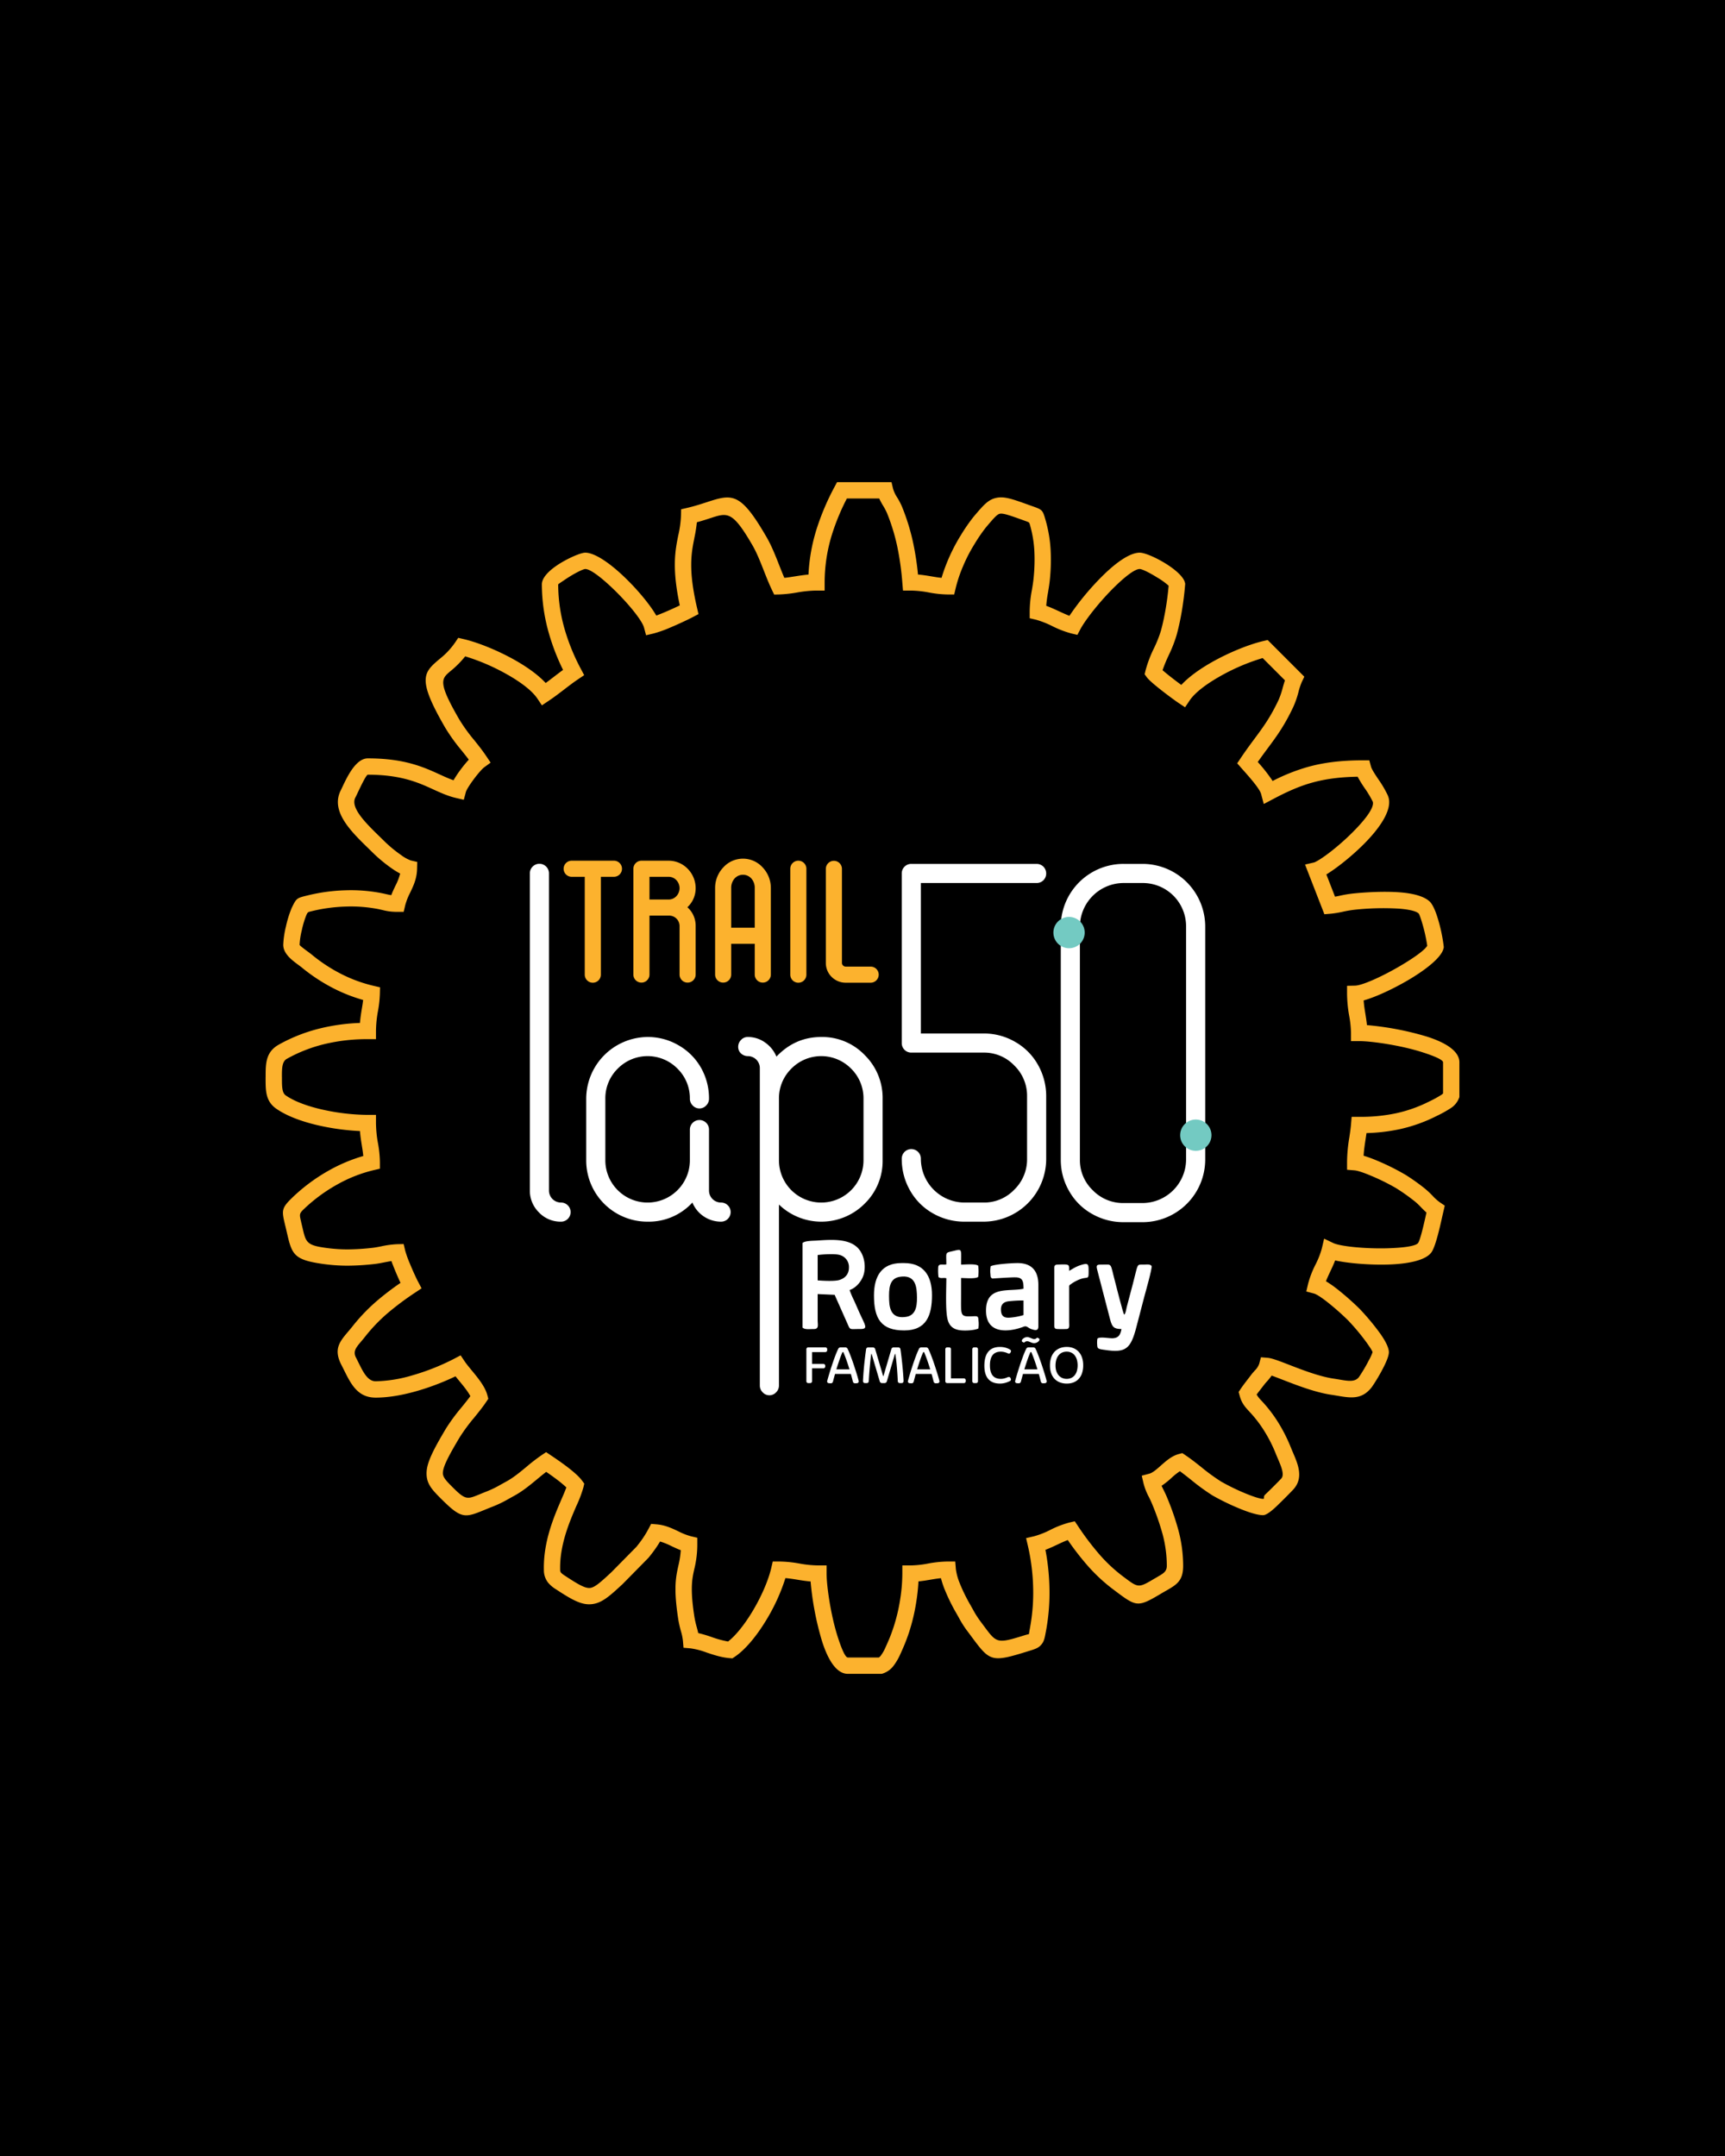 <svg xmlns="http://www.w3.org/2000/svg" id="Layer_1" data-name="Layer 1" viewBox="0 0 1080 1350"><title>publis site lap 50 capa</title><rect width="1080" height="1350"></rect><path d="M351.264,752.989a5.987,5.987,0,1,1,0,11.974,18.592,18.592,0,0,1-13.863-5.831,19.015,19.015,0,0,1-5.67-13.702V546.928a5.986,5.986,0,1,1,11.971,0V745.429a7.536,7.536,0,0,0,7.562,7.559m100.198,0a5.987,5.987,0,1,1,0,11.974,19.399,19.399,0,0,1-17.96-11.974,37.096,37.096,0,0,1-28.042,11.974,38.32,38.32,0,0,1-38.44-38.437V688.083a38.732,38.732,0,0,1,38.44-38.758,38.031,38.031,0,0,1,19.376,5.202,37.438,37.438,0,0,1,14.02,14.017,38.7,38.7,0,0,1,5.041,19.538,5.945,5.945,0,0,1-1.733,4.096,5.729,5.729,0,0,1-8.504,0,5.95,5.95,0,0,1-1.737-4.096,26.046,26.046,0,0,0-7.716-18.904,26.245,26.245,0,0,0-37.497,0,26.049,26.049,0,0,0-7.718,18.904v38.442a26.466,26.466,0,1,0,52.932,0V707.301a5.987,5.987,0,1,1,11.974,0v38.129a7.532,7.532,0,0,0,7.564,7.559m62.7-103.663A36.833,36.833,0,0,1,541.416,660.671a37.625,37.625,0,0,1,11.186,27.413v38.442A37.254,37.254,0,0,1,541.416,753.62a38.233,38.233,0,0,1-53.722.627V867.676a5.947,5.947,0,0,1-1.733,4.096,5.725,5.725,0,0,1-8.509,0,5.944,5.944,0,0,1-1.73-4.096V668.866a7.528,7.528,0,0,0-7.564-7.566,6.055,6.055,0,0,1-2.993-.788,5.911,5.911,0,0,1-2.205-2.048,5.825,5.825,0,0,1-.788-3.147,5.97,5.97,0,0,1,1.733-4.096,5.546,5.546,0,0,1,4.253-1.894A18.375,18.375,0,0,1,479.031,652.791a20.042,20.042,0,0,1,7.089,8.822q11.659-12.286,28.042-12.287m26.466,77.2V688.083a26.049,26.049,0,0,0-7.718-18.904,26.242,26.242,0,0,0-37.495,0,26.041,26.041,0,0,0-7.721,18.904v38.442a26.467,26.467,0,1,0,52.934,0m75.303,38.437H603.957a39.459,39.459,0,0,1-19.849-5.198,37.634,37.634,0,0,1-14.335-14.335,39.48,39.48,0,0,1-5.198-19.851,5.986,5.986,0,1,1,11.971,0,27.438,27.438,0,0,0,27.41,27.41h11.974a26.044,26.044,0,0,0,19.063-8.036,26.398,26.398,0,0,0,8.036-19.374V686.505a26.398,26.398,0,0,0-8.036-19.374,26.041,26.041,0,0,0-19.063-8.034H570.561a5.921,5.921,0,0,1-5.986-5.988V546.928a5.917,5.917,0,0,1,5.986-5.99h78.455a6.132,6.132,0,0,1,2.993.788,5.618,5.618,0,0,1,2.205,2.207,6.064,6.064,0,0,1,.788,2.995,5.913,5.913,0,0,1-5.986,5.983H576.547v94.214h39.384a38.879,38.879,0,0,1,19.535,5.195,37.591,37.591,0,0,1,14.338,14.335,39.508,39.508,0,0,1,5.198,19.849v39.073a39.27,39.27,0,0,1-39.071,39.384m99.566.313H703.524a39.437,39.437,0,0,1-19.849-5.2,37.519,37.519,0,0,1-14.338-14.333,38.887,38.887,0,0,1-5.195-19.538V580.324a39.261,39.261,0,0,1,39.382-39.387h11.974A39.27,39.27,0,0,1,754.569,580.324V726.205a39.266,39.266,0,0,1-39.071,39.071M676.113,726.205a26.038,26.038,0,0,0,8.034,19.063,26.401,26.401,0,0,0,19.376,8.034h11.974a27.437,27.437,0,0,0,27.097-27.097V580.324a27.326,27.326,0,0,0-3.624-13.863,27.111,27.111,0,0,0-23.473-13.55H703.524A27.43,27.43,0,0,0,676.113,580.324Z" fill="#fff" fill-rule="evenodd"></path><path d="M669.314,574.145a9.801,9.801,0,1,1-9.8,9.802,9.801,9.801,0,0,1,9.8-9.802" fill="#73cac2" fill-rule="evenodd"></path><path d="M748.685,701.004a9.8,9.8,0,1,1-9.8,9.797,9.8,9.8,0,0,1,9.8-9.797" fill="#73cac2" fill-rule="evenodd"></path><path d="M511.929,785.864c3.159-.468,10.384-.871,13.388-.154a7.771,7.771,0,0,1,6.192,7.949c.033,4.32-2.67,6.916-6.263,7.889-2.988.805-9.971.451-13.317.169Zm-9.463-7.517v52.943c1.543,1.348,3.809.909,7.113.902,3.292-.009,2.35-2.644,2.35-5.637V810.291l10.63.475,5.729,12.909c.94,2.105,1.906,4.244,2.839,6.387,1.227,2.822,1.476,2.079,7.305,2.119,5.497.031,3.278-2.032-.788-11.229-.98-2.222-1.858-4.248-2.827-6.403a58.914,58.914,0,0,1-2.893-6.771c4.289-1.438,8.297-6.183,9.171-11.217.935-5.426-.437-11.801-4.438-15.558-6-5.634-16.654-4.778-25.433-4.196-2.202.14-7.455.088-8.758,1.54" fill="#fff" fill-rule="evenodd"></path><path d="M702.141,832.192c-.584,3.306-1.652,5.518-5.179,5.76-2.729.19-8.333-1.196-9.892.225-.306,1.018-.28,4.851.168,5.672.574,1.047,3.052,1.187,4.486,1.407,13.182,2.046,16.241-.655,19.808-14.53,1.616-6.287,3.216-12.472,4.894-18.762.722-2.71,4.977-17.663,4.614-19.241-1.101-1.36-2.995-.883-5.162-.89-4.488-.014-3.192-.795-6.6,12.033l-3.859,14.585c-.337,1.282-.676,4.258-1.607,4.733-.672-.816-4.903-17.717-5.608-20.357-3.368-12.712-1.507-10.944-8.596-10.998-2.822-.019-3.451.282-2.699,3.128l8.103,31.16c1.294,5.15,2.623,5.969,7.13,6.074" fill="#fff" fill-rule="evenodd"></path><path d="M669.388,795.68c0-4.066.482-4.118-7.225-3.852-2.362.078-2.077,1.346-2.067,3.496v33.605c-.014,2.276-.178,3.254,2.295,3.261a56.289,56.289,0,0,0,5.646-.036c1.794-.29,1.35-2.328,1.35-4.175q-.011-11.36,0-22.716c.327-.85-.069-.173.527-.771a25.76,25.76,0,0,1,5.888-3.342c5.271-2.105,5.782.612,5.77-4.877-.014-4.778.036-5.741-5.221-4.037-3.508,1.137-5.822,3.057-6.964,3.444" fill="#fff" fill-rule="evenodd"></path><path d="M640.816,823.452a39.89,39.89,0,0,1-8.748,1.612c-3.624.23-5.2-1.12-5.378-4.657-.173-3.441,1.474-5.105,4.559-5.573a80.487,80.487,0,0,1,9.567-.52ZM620.246,792.871a17.553,17.553,0,0,0-.126,5.252c.052,1.412.083,1.773,1.12,2.43.112.028,11.748-.807,14.43-.729,4.759,0,5.146,2.694,5.146,7.123-8.933,2.055-23.482-2.271-23.482,13.697,0,14.886,14.034,13.69,23.665,10.047,1.894-.719,2.54.786,4.647,1.512,2.25.781,4.46,1.362,4.46-1.621v-26.029c0-8.801-4.208-13.666-13.013-13.666-3.7,0-14.293.684-16.846,1.984" fill="#fff" fill-rule="evenodd"></path><path d="M563.466,799.469c7.903-1.156,10.255,3.453,10.571,10.517.271,6.069.18,13.464-6.61,14.558-8.103,1.31-10.555-3.342-10.768-10.517-.209-6.966-.043-13.559,6.807-14.558m-16.281,11.71c0,14.516,4.438,21.887,18.928,21.887,13.972,0,17.39-9.522,17.39-22.125,0-12.095-5.267-20.055-17.39-20.055h-1.659c-12.394,0-17.269,8.096-17.269,20.293" fill="#fff" fill-rule="evenodd"></path><path d="M592.493,791.687c-1.873.522-4.718-.721-5.065,1.528a33.619,33.619,0,0,0,.154,6.475c1.735,1.123,2.929.145,4.911.698,0,6.565-.712,20.62.876,26.124,1.03,3.572,3.173,5.644,7.142,6.344,3.214.562,9.517.228,12.033-1.002a18.048,18.048,0,0,0,.064-5.072c-.104-2.238-.33-2.718-2.715-2.613-9.047.406-8.172.256-8.172-13.227v-10.704c2.779,0,9.033.638,10.706-.693a26.622,26.622,0,0,0,0-7.018c-1.576-1.329-8.001-.693-10.706-.693,0-9.294.821-9.926-3.845-8.763-6.513,1.628-5.383.266-5.383,8.615" fill="#fff" fill-rule="evenodd"></path><path d="M506.221,866.045a1.204,1.204,0,0,1-1.36-1.362V845.026a1.203,1.203,0,0,1,1.36-1.362h10.312a1.201,1.201,0,0,1,1.362,1.355v.24a1.206,1.206,0,0,1-1.362,1.362H508.412v7.398h6.885a1.204,1.204,0,0,1,1.367,1.362v.059a1.209,1.209,0,0,1-1.367,1.369H508.412v7.873a1.203,1.203,0,0,1-1.358,1.362Zm31.353-1.453c-.157-.629-.368-1.441-.65-2.435-.287-.997-.615-2.091-.997-3.299q-.57-1.805-1.227-3.788c-.439-1.32-.89-2.611-1.35-3.883-.458-1.265-.914-2.471-1.369-3.6-.456-1.144-.881-2.124-1.277-2.962a1.643,1.643,0,0,0-1.602-.961h-2.729a1.623,1.623,0,0,0-1.59.961q-.552,1.143-1.118,2.511c-.375.918-.75,1.875-1.115,2.872q-.541,1.499-1.075,3.05c-.349,1.028-.691,2.044-1.009,3.033-.323.992-.624,1.939-.897,2.855q-.42,1.363-.75,2.483c-.218.736-.406,1.393-.555,1.934-.145.56-.264.961-.335,1.229a1.19,1.19,0,0,0-.059.6,1.102,1.102,0,0,0,.653.8,1.564,1.564,0,0,0,.567.128l.897.047a1.376,1.376,0,0,0,1.538-1.142c.114-.449.28-1.063.487-1.849.209-.776.472-1.728.778-2.85h9.907c.168.553.354,1.21.553,1.968.197.757.437,1.659.71,2.732a1.381,1.381,0,0,0,1.545,1.142l.916-.047a1.228,1.228,0,0,0,.999-.479,1.136,1.136,0,0,0,.157-1.049M527.477,846.647h.532c.641,1.498,1.274,3.14,1.918,4.93q.954,2.677,1.918,5.858h-8.202c.748-2.428,1.443-4.55,2.077-6.349q.954-2.706,1.759-4.438m14.176,19.398a1.32,1.32,0,0,1-1.016-.361,1.48,1.48,0,0,1-.332-1.037c.055-1.213.133-2.549.237-4.002.097-1.45.228-3.038.387-4.754.09-.947.187-1.899.29-2.867q.167-1.453.332-2.865c.114-.94.228-1.854.344-2.734.121-.883.228-1.714.339-2.492a1.314,1.314,0,0,1,1.462-1.239h2.729a1.485,1.485,0,0,1,1.538,1.139l4.965,16.835h.19l4.927-16.835a1.457,1.457,0,0,1,1.538-1.139h2.732a1.321,1.321,0,0,1,1.457,1.251c.09.555.178,1.206.278,1.963.09.738.195,1.559.306,2.435.102.871.214,1.799.318,2.777.109.968.214,1.965.313,2.981.102,1.018.195,2.034.29,3.066.09,1.028.168,2.025.228,3.002q.068.947.131,1.842c.043.603.069,1.187.069,1.768a1.223,1.223,0,0,1-.349.938,1.382,1.382,0,0,1-.99.328h-.897a1.416,1.416,0,0,1-.992-.328,1.397,1.397,0,0,1-.387-1.002c-.052-1.113-.116-2.238-.185-3.37-.069-1.134-.147-2.248-.223-3.332-.081-1.092-.168-2.134-.268-3.157-.093-1.016-.19-1.968-.294-2.846-.1-.881-.204-1.692-.309-2.409q-.149-1.079-.294-1.837h-.225L555.251,864.925a1.484,1.484,0,0,1-1.538,1.12h-1.384a1.468,1.468,0,0,1-1.538-1.108l-5.072-17.172H545.494c-.104.619-.211,1.379-.328,2.281-.109.897-.218,1.865-.323,2.912-.1,1.042-.204,2.122-.301,3.244-.102,1.115-.192,2.203-.275,3.247s-.147,2.025-.209,2.936c-.057.909-.104,1.687-.135,2.331a1.245,1.245,0,0,1-1.381,1.329Zm46.473-1.453a1.135,1.135,0,0,1-.154,1.049,1.237,1.237,0,0,1-1.002.479l-.914.047a1.384,1.384,0,0,1-1.547-1.142c-.273-1.073-.51-1.975-.71-2.732-.197-.757-.382-1.415-.555-1.968H573.341c-.306,1.123-.57,2.074-.776,2.85-.209.786-.373,1.4-.489,1.849a1.376,1.376,0,0,1-1.538,1.142l-.9-.047a1.549,1.549,0,0,1-.562-.128,1.111,1.111,0,0,1-.655-.8,1.192,1.192,0,0,1,.062-.6c.071-.268.187-.669.332-1.229.149-.541.335-1.199.555-1.934q.331-1.121.752-2.483c.273-.916.574-1.863.897-2.855.318-.99.655-2.006,1.009-3.033q.53-1.552,1.073-3.05.552-1.495,1.115-2.872c.377-.911.752-1.749,1.118-2.511a1.626,1.626,0,0,1,1.588-.961h2.732a1.647,1.647,0,0,1,1.604.961c.394.838.821,1.818,1.277,2.962.453,1.13.907,2.335,1.369,3.6.46,1.272.907,2.563,1.346,3.883.437,1.32.85,2.585,1.227,3.788.385,1.208.712,2.302.999,3.299.285.994.496,1.806.65,2.435M578.031,846.647q-.805,1.737-1.759,4.438c-.636,1.799-1.331,3.921-2.074,6.349h8.2q-.972-3.183-1.918-5.858-.961-2.684-1.918-4.93ZM593.204,866.045a1.2,1.2,0,0,1-1.355-1.362V845.026a1.199,1.199,0,0,1,1.355-1.362h.835A1.201,1.201,0,0,1,595.397,845.026v18.062h7.877a1.208,1.208,0,0,1,1.369,1.358v.242a1.207,1.207,0,0,1-1.369,1.358Zm16.903,0a1.204,1.204,0,0,1-1.36-1.362V845.026a1.203,1.203,0,0,1,1.36-1.362h.833a1.199,1.199,0,0,1,1.355,1.362v19.656a1.2,1.2,0,0,1-1.355,1.362Zm16.469-2.661a9.104,9.104,0,0,0,2.129-.259,12.234,12.234,0,0,0,2.169-.759,1.951,1.951,0,0,1,.482-.145,1.75,1.75,0,0,1,.498,0,1.173,1.173,0,0,1,.446.18,1.091,1.091,0,0,1,.325.422l.161.351a1.148,1.148,0,0,1-.66,1.669,15.127,15.127,0,0,1-2.988,1.115,12.43,12.43,0,0,1-3.031.38q-4.874,0-7.341-2.829c-1.642-1.884-2.464-4.664-2.464-8.314q0-5.867,2.464-8.827,2.467-2.973,7.341-2.974a13.331,13.331,0,0,1,2.805.304,11.774,11.774,0,0,1,2.715.947c.206.093.403.206.6.318a2.263,2.263,0,0,1,.487.394,1.046,1.046,0,0,1,.256.491,1.02,1.02,0,0,1-.104.624l-.256.522a.893.893,0,0,1-.726.534,1.702,1.702,0,0,1-.978-.161,10.369,10.369,0,0,0-4.331-1.013q-6.793,0-6.788,8.599,0,8.427,6.788,8.43m28.68,1.208a1.128,1.128,0,0,1-.152,1.049,1.233,1.233,0,0,1-1.002.479l-.916.047a1.378,1.378,0,0,1-1.543-1.142c-.275-1.073-.515-1.975-.714-2.732-.197-.757-.382-1.415-.553-1.968h-9.904q-.463,1.684-.778,2.85c-.209.786-.373,1.4-.489,1.849a1.374,1.374,0,0,1-1.538,1.142l-.897-.047a1.562,1.562,0,0,1-.565-.128,1.091,1.091,0,0,1-.65-.8,1.096,1.096,0,0,1,.062-.6c.069-.268.183-.669.332-1.229.147-.541.332-1.199.553-1.934q.327-1.121.75-2.483c.273-.916.574-1.863.897-2.855.318-.99.657-2.006,1.011-3.033.356-1.035.71-2.051,1.073-3.05.365-.997.74-1.953,1.115-2.872q.57-1.367,1.12-2.511a1.619,1.619,0,0,1,1.588-.961h2.727a1.643,1.643,0,0,1,1.607.961c.394.838.821,1.818,1.275,2.962.456,1.13.911,2.335,1.369,3.6.46,1.272.911,2.563,1.35,3.883q.655,1.979,1.227,3.788c.382,1.208.71,2.302.997,3.299.282.994.496,1.806.648,2.435M645.162,846.647q-.805,1.737-1.756,4.438c-.636,1.799-1.334,3.921-2.079,6.349h8.2q-.965-3.183-1.915-5.858c-.643-1.79-1.277-3.432-1.92-4.93Zm-3.133-6.579a3.546,3.546,0,0,0-.337.252,2.426,2.426,0,0,1-.325.225.785.785,0,0,1-.363.085.886.886,0,0,1-.434-.142l-.482-.29a.697.697,0,0,1-.311-.356.887.887,0,0,1-.038-.425,1.269,1.269,0,0,1,.131-.415,1.757,1.757,0,0,1,.204-.32,4.585,4.585,0,0,1,1.358-1.051,3.816,3.816,0,0,1,2.867-.197c.382.121.757.268,1.127.42.373.159.722.301,1.063.422a2.56,2.56,0,0,0,.919.185,4.497,4.497,0,0,0,.681-.057,1.312,1.312,0,0,0,.586-.29,1.711,1.711,0,0,1,.667-.413.779.779,0,0,1,.653.133l.524.344a.544.544,0,0,1,.254.313.857.857,0,0,1,.021.382,1.591,1.591,0,0,1-.121.394,2.039,2.039,0,0,1-.197.335,3.772,3.772,0,0,1-1.393,1.068,3.996,3.996,0,0,1-2.71.209,11.101,11.101,0,0,1-1.191-.449c-.484-.202-.869-.347-1.142-.441a2.588,2.588,0,0,0-.854-.147,3.759,3.759,0,0,0-.686.05,1.448,1.448,0,0,0-.47.176m33.161,23.513a8.633,8.633,0,0,1-3.211,2.081,11.589,11.589,0,0,1-4.049.676,11.914,11.914,0,0,1-4.301-.738,9.099,9.099,0,0,1-3.344-2.174,9.83,9.83,0,0,1-2.155-3.551,14.378,14.378,0,0,1-.762-4.889,15.049,15.049,0,0,1,.755-4.972,10.012,10.012,0,0,1,2.141-3.624,9.126,9.126,0,0,1,3.335-2.231,11.648,11.648,0,0,1,4.315-.764,10.942,10.942,0,0,1,4.168.774,8.908,8.908,0,0,1,3.244,2.236,10.336,10.336,0,0,1,2.103,3.603,14.726,14.726,0,0,1,.745,4.877,14.943,14.943,0,0,1-.778,5.084,9.634,9.634,0,0,1-2.205,3.612m-12.591-14.72a8.012,8.012,0,0,0-1.317,2.777,13.479,13.479,0,0,0-.432,3.525,11.136,11.136,0,0,0,.451,3.192,7.813,7.813,0,0,0,1.331,2.613,6.424,6.424,0,0,0,2.193,1.763,6.744,6.744,0,0,0,3.026.653,6.663,6.663,0,0,0,2.869-.591,6.041,6.041,0,0,0,2.155-1.697,7.809,7.809,0,0,0,1.348-2.67,13.412,13.412,0,0,0,.017-6.959,8.26,8.26,0,0,0-1.315-2.706,6.035,6.035,0,0,0-2.148-1.768,6.49,6.49,0,0,0-2.926-.638,6.804,6.804,0,0,0-3.045.65,6.324,6.324,0,0,0-2.207,1.856" fill="#fff" fill-rule="evenodd"></path><path d="M913.708,665.19v21.752l-.358.914a13.081,13.081,0,0,1-5.271,6.164,75.729,75.729,0,0,1-8.642,4.773,96.94,96.94,0,0,1-23.15,8.271,113.258,113.258,0,0,1-20.753,2.426c-.192,1.434-.406,2.827-.617,4.229-.479,3.147-.966,6.327-1.187,9.94a83.516,83.516,0,0,1,8.682,3.187,146.681,146.681,0,0,1,17.231,8.589l.012-.014c2.193,1.367,4.149,2.668,6.078,4.032,2.008,1.417,3.878,2.82,5.874,4.377v.021a50.34,50.34,0,0,1,5.331,4.918,29.746,29.746,0,0,0,4.678,4.18l2.934,1.972-1.486,6.418c-1.54,6.949-4.22,18.994-6.783,22.709-3.584,5.167-14.796,7.381-27.147,7.754-11.793.354-25.182-.809-33.218-2.566-.907,2.369-1.977,4.645-3.047,6.918-.964,2.046-1.927,4.087-2.71,6.123a62.761,62.761,0,0,1,6.33,4.334,171.638,171.638,0,0,1,14.684,12.873,149.148,149.148,0,0,1,12.788,15.308c3.19,4.467,5.592,8.884,5.592,11.929,0,2.157-1.493,5.831-3.43,9.605a109.423,109.423,0,0,1-7.194,12.14c-6.199,8.119-13.201,6.923-21.838,5.459h-.019c-1.182-.202-2.4-.411-3.517-.572-9.992-1.45-21.546-5.929-30.287-9.318-2.779-1.078-5.245-2.034-7.118-2.696a30.495,30.495,0,0,1-2.943,3.672c-.624.698-1.267,1.422-1.801,2.127l-2.046,2.658c-.888,1.144-1.78,2.297-2.599,3.403A18.922,18.922,0,0,0,789.774,877.032l.824.892a87.06,87.06,0,0,1,10.028,13.338,100.508,100.508,0,0,1,7.763,15.593l.017.021c.358.909.745,1.809,1.139,2.727,3.128,7.303,6.781,15.842.171,23.053-1.151,1.263-6.501,6.717-10.526,10.555-3.282,3.123-6.451,5.53-8.347,5.53-3.299,0-8.362-1.559-13.562-3.634a149.096,149.096,0,0,1-18.019-8.646,131.936,131.936,0,0,1-13.476-9.797c-2.402-1.911-4.78-3.795-7.066-5.454a39.476,39.476,0,0,0-5.217,4.149,51.616,51.616,0,0,1-6.252,4.984c.375.833.79,1.668,1.215,2.528.752,1.524,1.54,3.111,2.293,4.979a167.958,167.958,0,0,1,6.961,20.062,86.982,86.982,0,0,1,3.036,22.507c0,9.494-4.056,11.827-10.87,15.733l-.002-.017-2.267,1.324c-15.441,9.206-15.888,8.865-29.807-1.6l-1.343-1.011a106.401,106.401,0,0,1-16.602-15.743A173.822,173.822,0,0,1,668.529,964.314c-2.167.797-4.369,1.837-6.581,2.877-2.423,1.144-4.863,2.293-7.422,3.242a142.048,142.048,0,0,1,2.494,23.098,129.907,129.907,0,0,1-2.051,27.242l-.24,1.263c-.705,3.828-1.068,5.774-2.782,7.778-1.809,2.115-3.71,2.71-7.562,3.909l-.828.254c-23.155,7.222-23.765,6.403-35.684-9.679l-2.316-3.121h-.021a64.649,64.649,0,0,1-5.236-8.29l-1.611-2.85a116.393,116.393,0,0,1-7.184-14.665h-.019a59.175,59.175,0,0,1-2.369-7.172c-2.297.216-4.436.577-6.572.938-2.43.408-4.856.819-7.507,1.066a125.098,125.098,0,0,1-1.464,13.419,121.165,121.165,0,0,1-4.32,18.133c-.916,2.779-1.759,5.072-2.661,7.305-.89,2.214-1.754,4.156-2.758,6.37l-.021.021a36.103,36.103,0,0,1-4.512,7.773,13.644,13.644,0,0,1-6.389,4.585l-.824.282h-21.287c-7.108,0-12.422-8.782-16.104-20.321a185.348,185.348,0,0,1-7.189-37.526c-3.076-.247-5.817-.693-8.53-1.132-2.347-.385-4.676-.757-7.236-.964a120.173,120.173,0,0,1-12.256,26.701c-5.862,9.617-12.845,18.128-19.445,22.547l-1.498,1.006-1.756-.147c-5.141-.425-9.88-2.006-14.43-3.525a46.225,46.225,0,0,0-10.104-2.606l-4.32-.363-.356-4.315a32.918,32.918,0,0,0-1.234-5.976,66.626,66.626,0,0,1-1.742-7.832c-2.976-19.31-1.443-26.219.121-33.294a57.144,57.144,0,0,0,1.5-9.679c-2.06-.769-3.971-1.673-5.877-2.575a43.333,43.333,0,0,0-7.08-2.867c-.738,1.237-1.517,2.445-2.328,3.643-1.498,2.203-3.069,4.279-4.782,6.373l-.318.361L389.856,991.828c-8.376,7.801-13.104,11.981-19.386,12.636-6.202.643-11.995-2.461-22.274-9.242a19.894,19.894,0,0,1-4.989-4.175,12.533,12.533,0,0,1-2.689-7.975c-.406-17.8,6.297-33.339,11.029-44.318,1.234-2.853,2.319-5.369,3.045-7.391a67.678,67.678,0,0,0-5.967-4.97c-2.316-1.759-4.647-3.401-6.634-4.771-1.927,1.462-3.899,3.097-5.888,4.744-4.429,3.665-8.931,7.396-14.252,10.286l-3.342,1.851a70.925,70.925,0,0,1-10.308,4.977c-1.956.769-3.161,1.265-4.251,1.714-12.736,5.24-14.867,6.121-27.285-6.228-6.266-6.233-9.866-9.935-9.584-17.117.233-6.007,3.866-13.471,11.955-27.057v-.021a118.869,118.869,0,0,1,9.949-13.554c1.927-2.376,3.821-4.716,5.487-6.994-1.457-2.898-4.296-6.342-6.94-9.541-.805-.975-1.597-1.932-2.352-2.881a157.02,157.02,0,0,1-24.239,9.228c-8.523,2.435-17.499,4.111-25.742,4.111-11.267,0-15.463-8.461-19.837-17.288-.501-1.004-1.002-2.022-1.552-3.085-5.165-9.945-1.225-14.604,4.334-21.168.873-1.028,1.787-2.108,2.497-3.012a114.005,114.005,0,0,1,15.852-16.457,173.014,173.014,0,0,1,14.264-10.844c-1.108-2.392-2.385-5.297-3.546-8.117-.793-1.93-1.54-3.835-2.153-5.532-1.462.223-2.995.52-4.486.814-2.122.415-4.182.819-6.268,1.042a156.021,156.021,0,0,1-16.628,1.03,110.181,110.181,0,0,1-17.105-1.331c-17.079-2.611-17.912-6.209-21.116-20.081l-.852-3.672h-.019c-2.226-9.339-2.561-10.749,4.225-17.352a112.307,112.307,0,0,1,23.067-17.164,101.154,101.154,0,0,1,21.569-9.078c-.202-2.248-.546-4.369-.895-6.548-.456-2.841-.93-5.772-1.184-9.076a148.753,148.753,0,0,1-27.508-3.892c-9.494-2.295-18.451-5.625-24.823-10.054-6.743-4.685-6.745-11.186-6.745-19.106v-.8h.021c-.005-8.34-.012-15.624,8.24-20.266A102.904,102.904,0,0,1,200.728,643.867a122.466,122.466,0,0,1,24.641-3.335c.261-3.323.733-6.225,1.199-9.04.297-1.801.584-3.565.79-5.345a101.387,101.387,0,0,1-18.114-7.068,110.897,110.897,0,0,1-20.511-13.445c-.368-.301-1.087-.833-1.88-1.417l-.021-.021c-4.042-2.983-9.491-7.009-9.491-12.598a57.144,57.144,0,0,1,1.652-11.34,67.298,67.298,0,0,1,3.679-11.831c2.933-6.047,3.1-6.09,9.75-7.714l.75-.18a112.371,112.371,0,0,1,23.269-3.071,99.833,99.833,0,0,1,22.569,1.811c1.31.268,2.079.446,2.767.603,1.151.266,2.1.487,3.202.634.783-2.103,1.702-4.025,2.608-5.926a35.833,35.833,0,0,0,2.95-7.585A49.721,49.721,0,0,1,245.326,543.795a94.08,94.08,0,0,1-10.994-8.969l-3.275-3.209c-11.411-11.086-24.394-23.706-17.66-36.816l1.042-2.195c2.99-6.323,8.388-17.746,15.85-17.746,22.958,0,34.925,5.468,45.073,10.101,2.957,1.355,5.746,2.627,8.592,3.612a67.304,67.304,0,0,1,4.066-6.183,82.037,82.037,0,0,1,5.485-6.729c-1.472-1.965-3.024-3.902-4.581-5.843a113.248,113.248,0,0,1-10.267-14.314c-17.784-30.733-13.516-34.348-3.278-43.013a47.068,47.068,0,0,0,9.551-10.172l1.965-2.929,3.411.79c8.805,2.048,21.543,7.125,32.627,13.46,7.346,4.206,14.084,9.031,18.719,14.031,1.778-1.303,3.555-2.665,5.321-4.023,1.835-1.403,3.66-2.798,5.551-4.18a136.053,136.053,0,0,1-8.703-22.327,112.448,112.448,0,0,1-4.578-31.243c0-4.068,4.322-8.449,9.672-12.016l.019-.021c6.223-4.146,14.568-7.794,17.509-7.794,6.223,0,16.132,7.142,25.158,15.902,7.934,7.699,15.536,16.913,19.289,23.482,1.552-.574,3.297-1.27,5.086-2.025,3.349-1.41,6.854-3.014,9.622-4.35-5.022-23.565-2.86-34.35-.907-44.1h.021a66.796,66.796,0,0,0,1.645-12.102l.09-3.98,3.847-.895c4.581-1.068,8.359-2.302,11.58-3.346,16.578-5.395,21.484-6.997,38.107,21.747,3.074,5.309,5.499,11.468,7.858,17.463,1.087,2.765,2.16,5.487,3.221,7.96,2.1-.211,4.227-.548,6.392-.89,2.805-.439,5.675-.897,8.727-1.158a112.788,112.788,0,0,1,5.053-28.398,155.599,155.599,0,0,1,11.373-26.729l1.453-2.739h34.108l.923,3.957a20.295,20.295,0,0,0,2.63,5.639,43.619,43.619,0,0,1,3.119,6.012v.017a134.986,134.986,0,0,1,6.961,22.782,180.013,180.013,0,0,1,2.941,19.436c3.083.254,5.836.712,8.532,1.168,2.067.351,4.099.693,6.218.897a113.303,113.303,0,0,1,11.568-25.872l.42-.646a108.437,108.437,0,0,1,7.982-11.601l.821-.983c5.739-6.721,8.625-10.106,13.953-11.062,4.913-.885,9.992.942,20.19,4.621l1.958.7.005-.012c6.365,2.271,6.422,2.293,8.43,9.427a83.592,83.592,0,0,1,2.967,18.076,118.818,118.818,0,0,1-.347,17.058c-.313,3.684-.828,6.733-1.322,9.657a81.115,81.115,0,0,0-1.085,8.148c2.699.973,5.38,2.214,8.051,3.451,2.203,1.013,4.398,2.032,6.468,2.817a167.625,167.625,0,0,1,21.577-25.825c8.003-7.768,16.35-13.704,22.433-13.704,3.323,0,10.64,3.268,16.704,7.101,5.613,3.539,10.63,7.944,11.547,11.452l.23.876-.069.828c-.453,5.452-1.142,10.977-2.055,16.388-.869,5.138-1.956,10.184-3.263,14.969a83.825,83.825,0,0,1-4.894,12.513v.019a93.791,93.791,0,0,0-3.897,9.434c1.018.902,2.409,2.048,3.94,3.273,2.556,2.046,5.447,4.234,7.797,5.962,4.635-5.003,11.364-9.821,18.695-14.013,11.093-6.342,23.834-11.418,32.62-13.469l2.758-.643,22.953,22.972-1.562,3.249a42.933,42.933,0,0,0-2.108,6.332,57.899,57.899,0,0,1-3.171,9.183c-5.608,11.941-10.483,18.515-16.141,26.141-1.949,2.623-3.992,5.378-6.173,8.502a100.161,100.161,0,0,1,9.313,11.872A118.494,118.494,0,0,1,819.107,480.15c9.61-2.646,20.352-4.066,34.284-4.066H857.309l1.016,3.797c.498,1.856,2.523,4.887,4.64,8.074a67.37,67.37,0,0,1,5.888,10.013v.019a10.798,10.798,0,0,1,.619,1.851c1.915,8.169-6.418,19.709-16.543,29.644-7.773,7.626-16.763,14.594-22.514,18.047l5.419,13.932c.987-.18,1.96-.38,2.95-.589a76.995,76.995,0,0,1,7.93-1.353c6.328-.681,19.165-1.614,29.926-.755,7.661.612,14.554,2.229,18.315,5.587,2.058,1.842,3.964,6.401,5.447,11.475a102.719,102.719,0,0,1,3.47,16.569l.069.821-.228.881c-1.438,5.561-11.181,13.236-22.255,19.716-9.558,5.596-20.452,10.609-27.7,12.612.221,3.057.65,5.729,1.073,8.323.382,2.376.752,4.697.99,7.139a185.603,185.603,0,0,1,37.566,7.198c11.544,3.681,20.321,8.995,20.321,16.101M903.476,684.668V665.19c0-1.616-5.687-4.004-13.165-6.389-13.443-4.289-31.571-6.897-39.363-6.897h-5.117V646.791a63.465,63.465,0,0,0-1.07-10.443,82.858,82.858,0,0,1-1.386-14.093v-4.984l5.015-.109c4.526-.1,16.882-5.682,27.911-12.14,8.395-4.911,15.681-9.992,17.271-12.838a99.764,99.764,0,0,0-2.96-13.516c-1.018-3.479-1.975-6.297-2.449-6.721-1.825-1.633-6.619-2.532-12.323-2.988a167.099,167.099,0,0,0-28.046.717,67.987,67.987,0,0,0-6.933,1.189,61.372,61.372,0,0,1-7.92,1.291l-3.764.309L817.071,541.341l5.748-1.327.301-.116c4.175-1.823,14.024-9.221,22.657-17.691,7.953-7.801,14.682-16.051,13.751-20.051l-.026-.114a62.119,62.119,0,0,0-5.046-8.454,77.016,77.016,0,0,1-4.469-7.244c-11.392.204-20.307,1.464-28.205,3.638-8.661,2.381-16.346,5.938-24.885,10.457l-5.665,2.993-1.652-6.214c-.866-3.273-6.952-10.17-10.851-14.585h-.021l-4.106-4.676,2.188-3.273c3.202-4.773,6.019-8.573,8.658-12.13,5.347-7.206,9.952-13.417,15.1-24.377a51.33,51.33,0,0,0,2.573-7.626c.437-1.555.864-3.066,1.365-4.538l-13.953-13.965a129.568,129.568,0,0,0-27.168,11.691c-8.129,4.647-15.237,9.928-18.574,14.91l-2.831,4.227-4.244-2.827c-2.093-1.4-7.652-5.485-12.268-9.18-3.37-2.699-6.33-5.278-7.41-6.757l-1.391-1.901.532-2.276a75.16,75.16,0,0,1,5.267-13.958,76.612,76.612,0,0,0,4.374-10.977c1.184-4.331,2.195-9.045,3.026-13.97.778-4.612,1.391-9.415,1.825-14.271a41.953,41.953,0,0,0-6.84-4.96c-4.702-2.969-9.714-5.504-11.271-5.504-3.076,0-9.021,4.671-15.323,10.787-9.387,9.116-18.721,21.035-21.857,26.959l-1.844,3.484-3.833-.89a63.986,63.986,0,0,1-11.895-4.59,57.662,57.662,0,0,0-10.182-4.002l-3.954-.918v-4.054a74.738,74.738,0,0,1,1.377-13.574c.446-2.637.909-5.39,1.201-8.817a110.223,110.223,0,0,0,.349-15.657,73.592,73.592,0,0,0-2.613-15.88c-.572-2.032-.586-2.036-2.034-2.556v-.019l-1.965-.707c-8.492-3.057-12.721-4.583-14.955-4.18-1.752.311-3.842,2.767-7.998,7.649l-.821.98a100.946,100.946,0,0,0-7.101,10.384l-.42.684a96.639,96.639,0,0,0-6.793,13.303,86.7,86.7,0,0,0-4.562,13.604l-.923,3.954h-4.054a67.806,67.806,0,0,1-11.765-1.248,65.7,65.7,0,0,0-11.539-1.206h-4.699l-.394-4.695a180.585,180.585,0,0,0-3.152-22.661,124.783,124.783,0,0,0-6.439-21.08,35.826,35.826,0,0,0-2.445-4.647,43.397,43.397,0,0,1-2.464-4.562H530.214a140.529,140.529,0,0,0-9.235,22.241,101.559,101.559,0,0,0-4.683,30.289v5.115h-5.117a75.436,75.436,0,0,0-12.171,1.218,80.406,80.406,0,0,1-11.041,1.218l-3.271.074-1.426-2.967c-1.809-3.776-3.365-7.73-4.946-11.748-2.221-5.649-4.502-11.454-7.175-16.066-12.489-21.586-15.6-20.573-26.119-17.155-2.535.828-5.395,1.761-8.717,2.656a92.23,92.23,0,0,1-1.614,9.954l.021.005c-1.858,9.266-3.923,19.571,1.704,43.716l.895,3.833-3.491,1.842c-2.824,1.488-8.492,4.177-13.899,6.456a77.587,77.587,0,0,1-10.623,3.816l-4.813,1.13-1.279-4.782c-1.194-4.455-9.631-14.872-18.728-23.701-7.369-7.153-14.739-12.987-18.045-12.987-1.396,0-7.023,2.846-11.874,6.078-2.817,1.873-5.093,3.427-5.093,3.524a102.124,102.124,0,0,0,4.139,28.407,128.91,128.91,0,0,0,9.987,24.41l2.146,4.047-3.826,2.566c-2.848,1.913-5.789,4.163-8.751,6.434-3.076,2.362-6.18,4.74-9.653,7.063l-4.234,2.834-2.839-4.229c-3.346-5.001-10.45-10.282-18.567-14.922h-.019a130.438,130.438,0,0,0-26.608-11.532,59.442,59.442,0,0,1-9.273,9.304c-5.642,4.775-7.996,6.767,5.511,30.109a105.39,105.39,0,0,0,9.389,13.035c2.575,3.209,5.138,6.406,7.564,10.03l2.725,4.066-3.942,2.886c-1.479,1.087-4.353,4.445-6.973,8.017-2.281,3.119-4.218,6.157-4.6,7.59l-1.274,4.775-4.82-1.12c-5.157-1.201-9.589-3.228-14.43-5.435-9.18-4.196-20.015-9.145-40.837-9.145-1.004,0-4.616,7.642-6.615,11.874-.387.819-.712,1.507-1.206,2.473-3.292,6.411,6.814,16.234,15.7,24.868l3.361,3.285a80.837,80.837,0,0,0,9.589,7.809,23.575,23.575,0,0,0,6.088,3.384l4.025.935-.093,4.139c-.135,6.292-2.222,10.657-4.36,15.126a38.9,38.9,0,0,0-3.116,8.013l-.923,3.959H248.684a34.201,34.201,0,0,1-9.187-1.13l-2.525-.56a89.205,89.205,0,0,0-20.25-1.612,101.834,101.834,0,0,0-21.152,2.793l-.755.18c-2.065.505-2.122.517-2.955,2.238a58.007,58.007,0,0,0-2.917,9.669,47.017,47.017,0,0,0-1.374,9.064c0,.458,3.047,2.715,5.316,4.388.805.589,1.545,1.139,2.321,1.775A100.552,100.552,0,0,0,213.838,609.963a89.568,89.568,0,0,0,20.06,7.315l4.03.94-.095,4.137a72.937,72.937,0,0,1-1.196,10.775,71.616,71.616,0,0,0-1.237,12.432v5.117h-5.112a114.495,114.495,0,0,0-27.164,3.097,92.923,92.923,0,0,0-23.573,9.24c-3.055,1.716-3.052,6.209-3.047,11.352h.021v.8c0,4.987,0,9.083,2.347,10.713,5.29,3.676,13.039,6.517,21.384,8.532a134.607,134.607,0,0,0,30.031,3.684h5.112v5.115a73.867,73.867,0,0,0,1.22,12.486,72.189,72.189,0,0,1,1.234,12.045v4.051l-3.957.926a88.612,88.612,0,0,0-23.027,9.116,101.723,101.723,0,0,0-20.945,15.567c-2.616,2.54-2.454,3.216-1.391,7.678l-.019.007.892,3.743c1.956,8.487,2.471,10.69,12.686,12.251a100.481,100.481,0,0,0,15.584,1.248,146.541,146.541,0,0,0,15.546-.992c1.502-.159,3.415-.534,5.39-.918a59.242,59.242,0,0,1,9.971-1.353l4.137-.095.94,4.035a67.771,67.771,0,0,0,2.983,8.283c1.842,4.474,3.994,9.178,5.148,11.35l2.148,4.051-3.828,2.563a180.995,180.995,0,0,0-16.982,12.626,104.091,104.091,0,0,0-14.456,14.981c-1.075,1.369-1.93,2.385-2.734,3.33-2.974,3.513-5.079,6.002-3.057,9.899.534,1.028,1.085,2.143,1.633,3.242,2.924,5.912,5.734,11.57,10.685,11.57a86.308,86.308,0,0,0,22.946-3.707,143.127,143.127,0,0,0,26.19-10.4l4.054-2.146,2.559,3.824c1.047,1.557,2.713,3.581,4.457,5.694,3.961,4.799,8.286,10.032,9.733,15.467l.589,2.212-1.289,1.92c-2.233,3.337-4.863,6.581-7.538,9.885a110.833,110.833,0,0,0-9.111,12.356c-7.163,12.012-10.367,18.289-10.521,22.241-.107,2.772,2.338,5.252,6.593,9.484,7.611,7.569,8.843,7.058,16.213,4.028,1.495-.617,3.157-1.301,4.412-1.792a62.457,62.457,0,0,0,9.026-4.379l3.489-1.925c4.369-2.366,8.516-5.805,12.586-9.171a116.315,116.315,0,0,1,9.486-7.32l2.843-1.903,2.831,1.903c2.53,1.695,6.463,4.362,10.028,7.066,3.911,2.964,7.668,6.176,9.645,8.867l1.388,1.892-.532,2.288a76.277,76.277,0,0,1-4.341,11.504c-4.381,10.161-10.588,24.543-10.232,40.084a2.918,2.918,0,0,0,.491,1.818,12.375,12.375,0,0,0,2.594,2.017c8.205,5.416,12.551,7.92,15.638,7.597,2.998-.311,6.717-3.657,13.438-9.928L398.415,968.595c1.517-1.863,2.869-3.648,4.092-5.445a62.396,62.396,0,0,0,3.574-5.96l1.585-2.998,3.351.28c5.392.449,9.529,2.409,13.687,4.379a40.344,40.344,0,0,0,7.906,3.102l3.956.926v4.049a63.862,63.862,0,0,1-1.892,15.615c-1.348,6.081-2.665,12.024.036,29.575a58.793,58.793,0,0,0,1.505,6.714c.344,1.267.672,2.473.94,3.729a83.93,83.93,0,0,1,8.442,2.497,63.101,63.101,0,0,0,10.246,2.793c4.915-3.84,10.234-10.611,14.933-18.316,5.601-9.19,10.187-19.54,12.119-27.821l.916-3.956h4.056a75.14,75.14,0,0,1,12.752,1.279,68.887,68.887,0,0,0,11.786,1.168h5.115v5.119c0,7.799,2.604,25.929,6.89,39.368,2.388,7.474,4.773,13.165,6.392,13.165h19.429a4.647,4.647,0,0,0,1.156-1.07,26.53,26.53,0,0,0,3.145-5.554c.992-2.21,1.832-4.092,2.589-5.971.75-1.861,1.514-3.949,2.421-6.705a110.373,110.373,0,0,0,3.961-16.557v-.024a106.031,106.031,0,0,0,1.436-16.652v-5.119H570.052a62.469,62.469,0,0,0,10.818-1.142,71.007,71.007,0,0,1,12.486-1.305h4.706l.389,4.695a34.964,34.964,0,0,0,2.544,9.157l-.019.007a107.092,107.092,0,0,0,6.543,13.303l1.695,3.009a55.29,55.29,0,0,0,4.514,7.13l-.012.01,2.35,3.149c7.809,10.538,8.21,11.077,24.455,6.007l.831-.252c1.975-.617,2.737-.674,2.841-.797.062-.069.131-.959.506-2.981l.24-1.296a120.259,120.259,0,0,0,1.892-25.132,129.341,129.341,0,0,0-3.249-25.678l-1.156-4.977,4.972-1.158a53.448,53.448,0,0,0,10.194-3.999,59.653,59.653,0,0,1,11.881-4.588l3.432-.8,1.965,2.933a171.754,171.754,0,0,0,12.707,16.932,96.533,96.533,0,0,0,15.002,14.267l1.346,1.011c8.627,6.487,8.903,6.693,18.456.997L724.814,987.3v-.019c3.579-2.055,5.71-3.28,5.71-6.861a76.905,76.905,0,0,0-2.675-19.91,159.344,159.344,0,0,0-6.562-18.866c-.61-1.498-1.303-2.907-1.972-4.258a37.94,37.94,0,0,1-3.363-8.549l-1.125-4.816,4.78-1.277c2.103-.56,4.623-2.791,7.139-5.02,3.439-3.04,6.88-6.081,11.255-7.251l2.226-.593,1.932,1.296c3.453,2.312,6.693,4.884,9.98,7.495a123.87,123.87,0,0,0,12.399,9.038,136.365,136.365,0,0,0,16.497,7.929c4.115,1.64,7.88,2.872,9.807,2.872,1.13,0-.285-1.17,1.312-2.694,3.999-3.809,9.031-8.919,10.047-10.035,2.16-2.352-.109-7.649-2.046-12.178-.453-1.056-.897-2.086-1.26-3.012a89.706,89.706,0,0,0-6.98-13.977,77.089,77.089,0,0,0-8.829-11.777l-.805-.873c-2.758-2.971-4.884-5.271-6.192-10.165l-.593-2.214,1.293-1.939c1.355-2.029,2.934-4.068,4.498-6.085l1.968-2.575c.814-1.078,1.576-1.937,2.319-2.765a11.175,11.175,0,0,0,2.786-4.229l1.104-4.125,4.229.349c2.715.223,7.377,2.027,13.253,4.305,8.25,3.202,19.158,7.429,28.044,8.717,1.393.206,2.618.415,3.8.615,5.286.904,9.577,1.631,12.024-1.581a97.543,97.543,0,0,0,6.24-10.581,29.922,29.922,0,0,0,2.271-4.97c0-.643-1.583-3.078-3.679-6.017a136.475,136.475,0,0,0-11.668-13.989,160.544,160.544,0,0,0-13.685-11.995c-3.152-2.414-6.031-4.334-7.652-4.766l-4.78-1.277,1.123-4.818a60.138,60.138,0,0,1,4.654-12.066,52.514,52.514,0,0,0,3.93-10.013l1.445-6.185,5.727,2.746c4.339,2.081,20.136,3.686,34.111,3.271,9.494-.287,17.62-1.277,19.035-3.342v-.019c1.441-2.084,3.821-12.767,5.207-19.009-1.267-1.099-2.357-2.214-3.47-3.358a41.225,41.225,0,0,0-4.282-3.994l-.009.012c-2.02-1.571-3.786-2.905-5.471-4.092-1.759-1.246-3.56-2.44-5.604-3.717v-.024a136.567,136.567,0,0,0-15.802-7.837c-4.265-1.797-8.245-3.214-10.386-3.392l-4.695-.392v-4.706a96.296,96.296,0,0,1,1.429-15.543c.406-2.68.812-5.35,1.049-8.183l.392-4.692h4.704a108.035,108.035,0,0,0,23.179-2.252,86.731,86.731,0,0,0,20.753-7.396,69.086,69.086,0,0,0,7.403-4.044,7.246,7.246,0,0,0,1.194-.964" fill="#fcb22e" fill-rule="evenodd"></path><path d="M357.844,538.94H384.452a5.038,5.038,0,0,1,0,10.075h-8.262v61.281a5.04,5.04,0,0,1-10.08,0V549.015h-8.267a5.038,5.038,0,0,1,0-10.075m48.788,34.376v36.98a5.039,5.039,0,0,1-10.077,0V543.981a5.077,5.077,0,0,1,5.039-5.041H418.733a16.588,16.588,0,0,1,11.867,5.103,17.332,17.332,0,0,1,4.941,12.09,16.281,16.281,0,0,1-2.008,7.906,16.448,16.448,0,0,1-3.185,4.051,14.986,14.986,0,0,1,3.166,3.862,15.69,15.69,0,0,1,2.027,7.839v30.505a5.039,5.039,0,0,1-10.077,0V579.791a6.531,6.531,0,0,0-6.731-6.475Zm12.102-24.301h-12.102v14.231h12.102a6.581,6.581,0,0,0,4.716-2.077,7.304,7.304,0,0,0,0-10.075,6.565,6.565,0,0,0-4.716-2.079m39.064,41.957v19.324a5.038,5.038,0,0,1-10.075,0V556a18.677,18.677,0,0,1,5.096-12.831,16.596,16.596,0,0,1,24.698,0,18.679,18.679,0,0,1,5.098,12.831v54.296a5.039,5.039,0,0,1-10.077,0v-19.324Zm0-10.077H472.536v-24.895a8.741,8.741,0,0,0-2.162-5.969,7.06,7.06,0,0,0-10.414,0,8.741,8.741,0,0,0-2.162,5.969Zm47.074-36.913v66.315a5.04,5.04,0,0,1-10.08,0V543.981a5.04,5.04,0,0,1,10.08,0m43.794,69.868a5.036,5.036,0,0,1-3.548,1.486H529.509a12.502,12.502,0,0,1-8.801-3.6,12.223,12.223,0,0,1-3.657-8.727v-59.026a5.039,5.039,0,0,1,10.077,0V603.007a2.19,2.19,0,0,0,.695,1.543,2.446,2.446,0,0,0,1.685.707h15.607a5.023,5.023,0,0,1,3.548,8.592" fill="#fcb22e" fill-rule="evenodd"></path></svg>